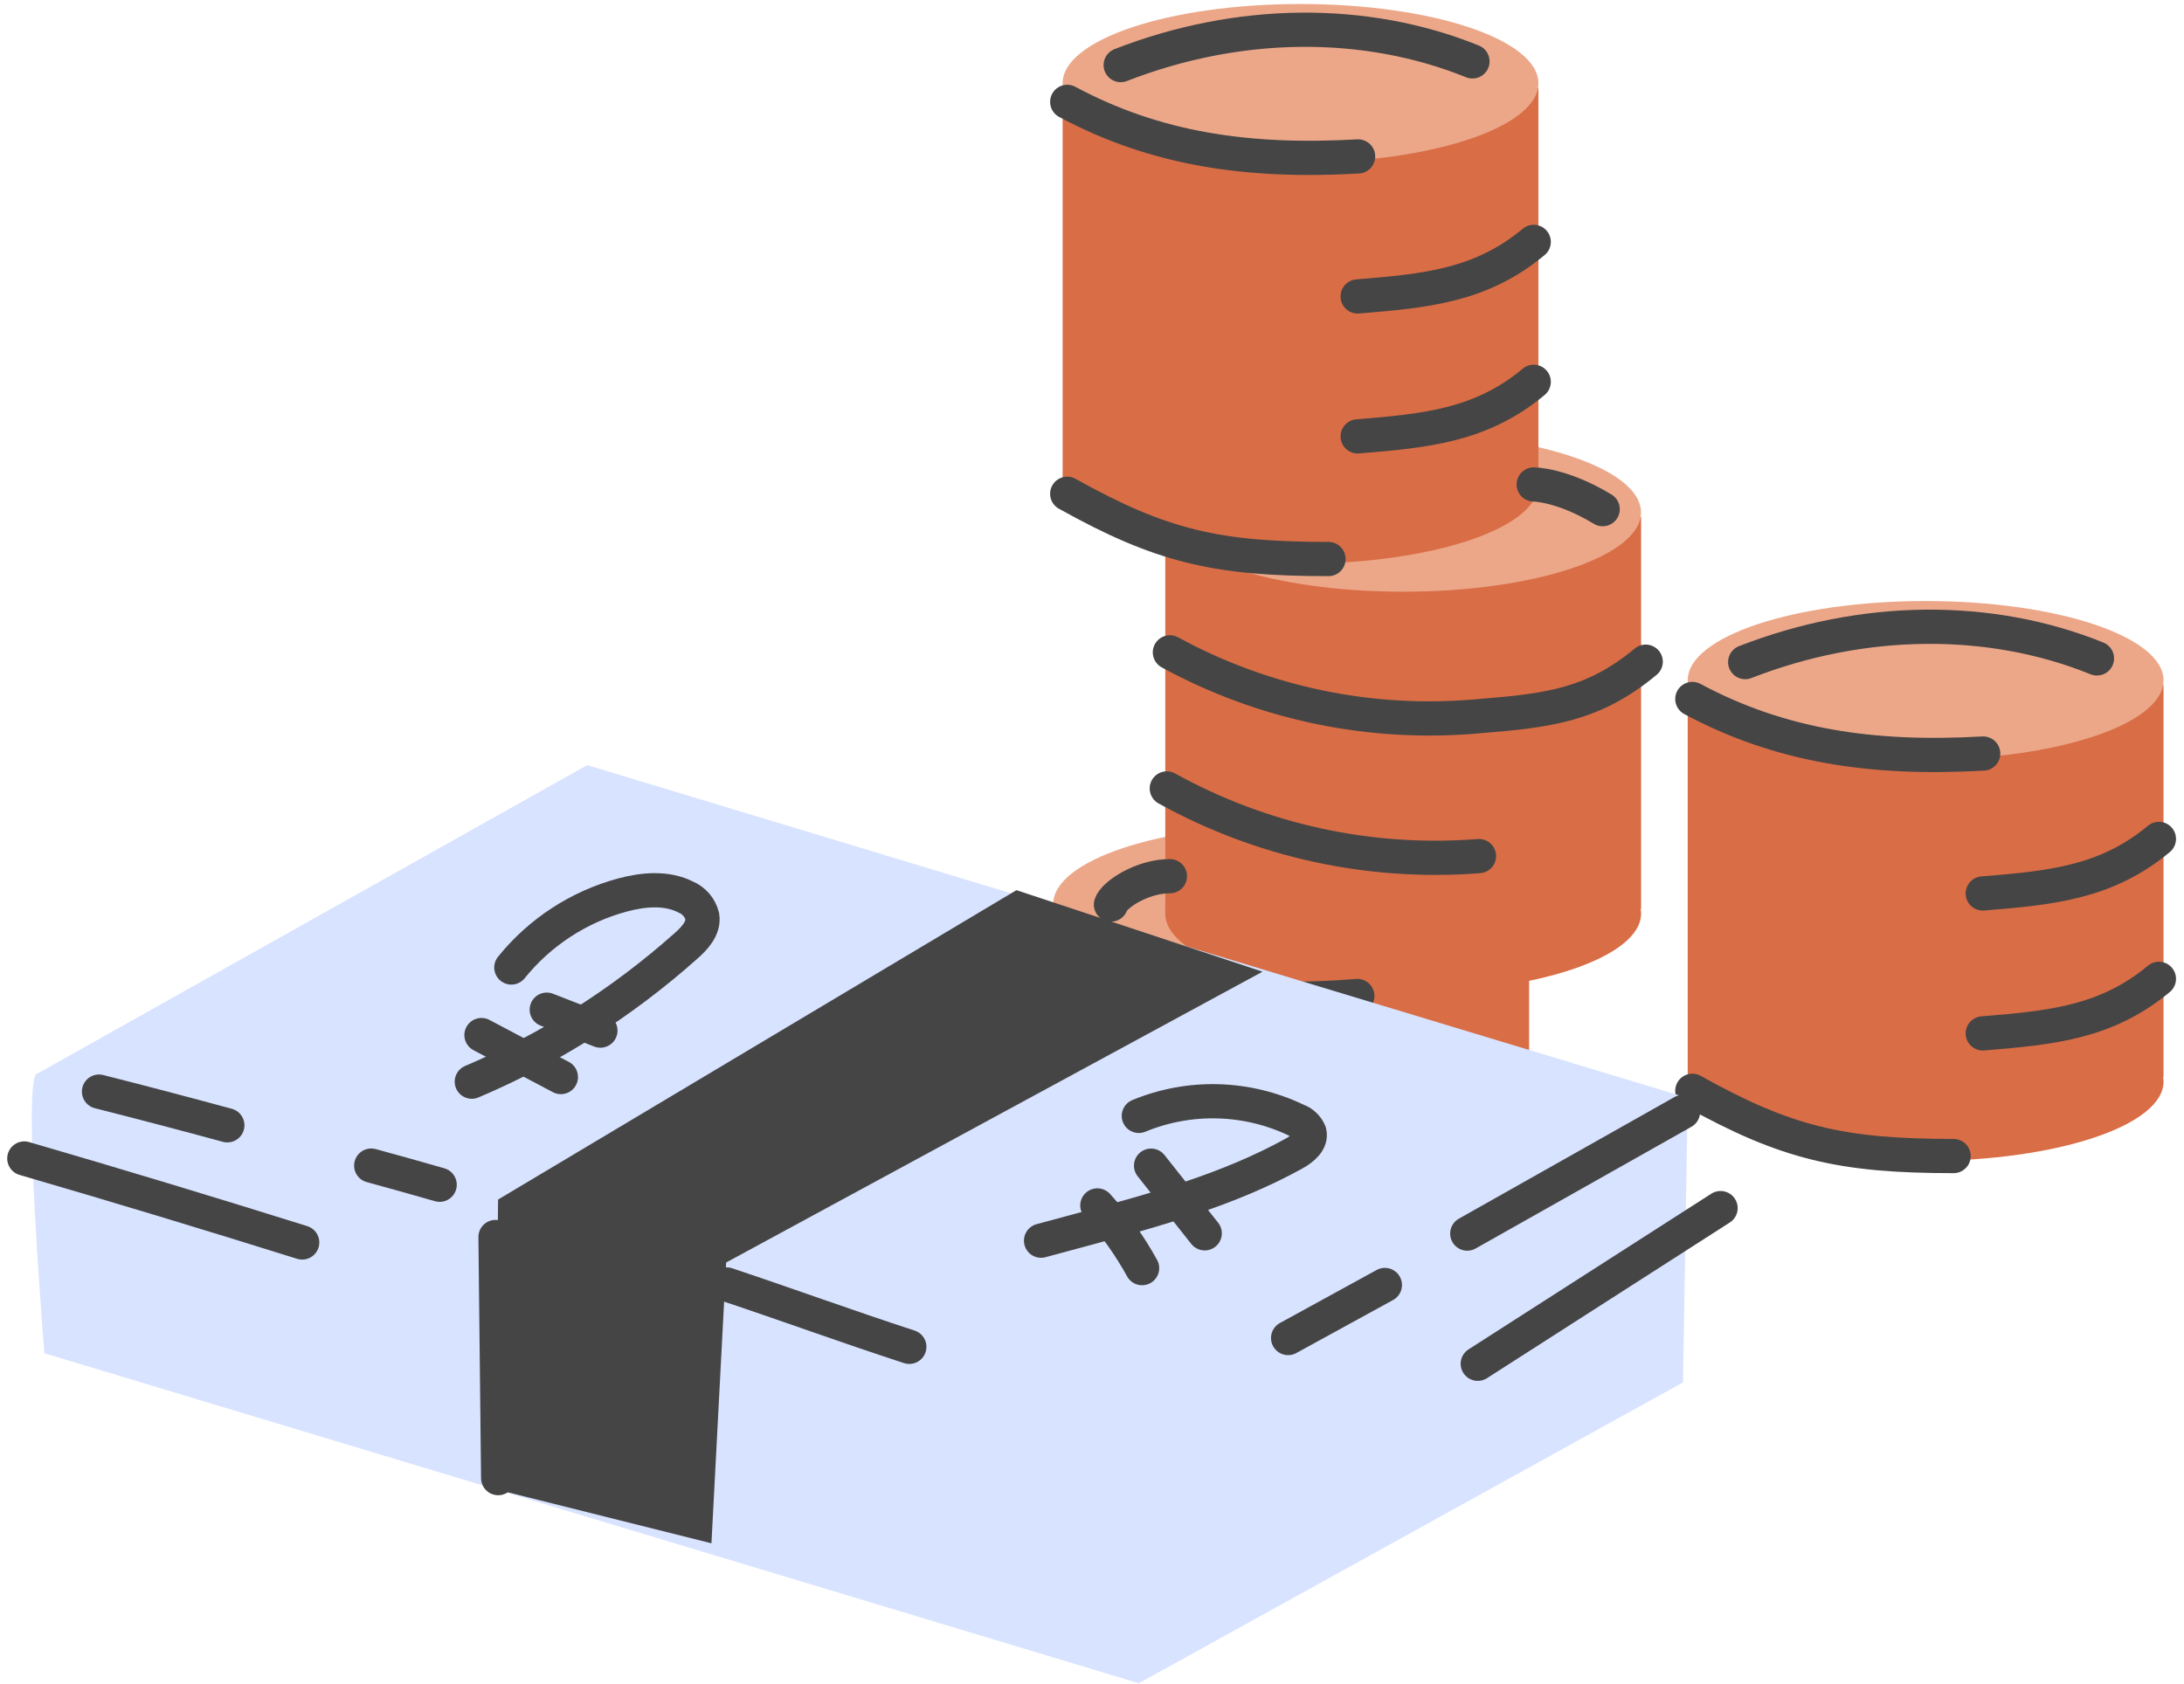 <svg width="236" height="182" viewBox="0 0 236 182" fill="none" xmlns="http://www.w3.org/2000/svg"><path d="M165.233 98.228H113.816V143.598H113.863C113.834 143.763 113.818 143.93 113.816 144.097C113.816 148.83 125.325 152.667 139.524 152.667C153.724 152.667 165.233 148.83 165.233 144.097C165.246 143.931 165.246 143.764 165.233 143.598V98.228Z" fill="#D96D46"/><path d="M139.515 106.289C153.713 106.289 165.223 102.452 165.223 97.719C165.223 92.987 153.713 89.15 139.515 89.15C125.317 89.15 113.807 92.987 113.807 97.719C113.807 102.452 125.317 106.289 139.515 106.289Z" fill="#ECA789"/><path d="M177.333 55.88H125.917V98.228C125.903 98.397 125.903 98.567 125.917 98.736C125.917 103.469 137.426 107.305 151.625 107.305C165.824 107.305 177.333 103.469 177.333 98.736C177.334 98.565 177.315 98.394 177.278 98.228H177.333V55.88Z" fill="#D96D46"/><path d="M151.616 63.95C165.814 63.95 177.324 60.113 177.324 55.381C177.324 50.648 165.814 46.811 151.616 46.811C137.418 46.811 125.908 50.648 125.908 55.381C125.908 60.113 137.418 63.95 151.616 63.95Z" fill="#ECA789"/><path d="M166.24 9.511H114.824V51.85C114.809 52.019 114.809 52.189 114.824 52.358C114.824 57.091 126.333 60.927 140.532 60.927C154.731 60.927 166.24 57.091 166.24 52.358C166.254 52.189 166.254 52.019 166.24 51.85V9.511Z" fill="#D96D46"/><path d="M140.532 17.572C154.73 17.572 166.24 13.735 166.24 9.003C166.24 4.27 154.73 0.433 140.532 0.433C126.334 0.433 114.824 4.27 114.824 9.003C114.824 13.735 126.334 17.572 140.532 17.572Z" fill="#ECA789"/><path d="M115.323 11.009C124.817 16.093 134.736 17.591 146.753 16.907" stroke="#454545" stroke-width="3.698" stroke-miterlimit="10" stroke-linecap="round"/><path d="M146.708 32.039C154.103 31.439 160.056 30.875 165.732 26.142" stroke="#454545" stroke-width="3.698" stroke-miterlimit="10" stroke-linecap="round"/><path d="M146.708 47.163C154.103 46.562 160.056 45.998 165.732 41.265" stroke="#454545" stroke-width="3.698" stroke-miterlimit="10" stroke-linecap="round"/><path d="M115.323 53.366C125.492 59.042 131.454 60.419 143.555 60.419" stroke="#454545" stroke-width="3.698" stroke-miterlimit="10" stroke-linecap="round"/><path d="M126.417 70.504C136.618 76.069 148.245 78.47 159.816 77.401C167.211 76.809 172.147 76.245 177.833 71.512" stroke="#454545" stroke-width="3.698" stroke-miterlimit="10" stroke-linecap="round"/><path d="M126.083 85.212C136.366 90.907 148.098 93.45 159.816 92.524" stroke="#454545" stroke-width="3.698" stroke-miterlimit="10" stroke-linecap="round"/><path d="M114.316 101.759C124.485 107.435 135.078 108.59 146.671 107.647" stroke="#454545" stroke-width="3.698" stroke-miterlimit="10" stroke-linecap="round"/><path d="M146.708 122.771C154.103 122.179 159.049 121.616 164.724 116.883" stroke="#454545" stroke-width="3.698" stroke-miterlimit="10" stroke-linecap="round"/><path d="M114.316 133.032C124.485 138.708 135.078 138.856 146.671 137.913C154.066 137.321 159.012 136.757 164.687 132.024" stroke="#454545" stroke-width="3.698" stroke-miterlimit="10" stroke-linecap="round"/><path d="M121.101 7.034C133.83 2.07 147.539 1.95 159.113 6.636" stroke="#454545" stroke-width="3.698" stroke-miterlimit="10" stroke-linecap="round"/><path d="M165.731 52.358C165.731 52.358 168.764 52.358 173.182 55.029" stroke="#454545" stroke-width="3.698" stroke-miterlimit="10" stroke-linecap="round"/><path d="M120.047 97.765C120.371 96.712 123.394 94.696 126.417 94.696" stroke="#454545" stroke-width="3.698" stroke-miterlimit="10" stroke-linecap="round"/><path d="M233.789 74.035H182.372V116.392C182.358 116.561 182.358 116.732 182.372 116.901C182.372 121.634 193.881 125.47 208.08 125.47C222.28 125.47 233.789 121.634 233.789 116.901C233.787 116.73 233.772 116.56 233.742 116.392H233.789V74.035Z" fill="#D96D46"/><path d="M208.08 82.097C222.278 82.097 233.788 78.26 233.788 73.527C233.788 68.795 222.278 64.958 208.08 64.958C193.881 64.958 182.372 68.795 182.372 73.527C182.372 78.26 193.881 82.097 208.08 82.097Z" fill="#ECA789"/><path d="M182.871 75.543C192.365 80.627 202.284 82.124 214.301 81.44" stroke="#454545" stroke-width="3.698" stroke-miterlimit="10" stroke-linecap="round"/><path d="M214.254 96.564C221.65 95.963 227.603 95.399 233.288 90.666" stroke="#454545" stroke-width="3.698" stroke-miterlimit="10" stroke-linecap="round"/><path d="M214.254 111.687C221.65 111.086 227.603 110.523 233.288 105.79" stroke="#454545" stroke-width="3.698" stroke-miterlimit="10" stroke-linecap="round"/><path d="M182.871 117.89C193.04 123.566 199.002 124.943 211.103 124.943" stroke="#454545" stroke-width="3.698" stroke-miterlimit="10" stroke-linecap="round"/><path d="M188.583 71.558C201.312 66.594 215.031 66.474 226.595 71.16" stroke="#454545" stroke-width="3.698" stroke-miterlimit="10" stroke-linecap="round"/><path d="M4.06 116.018C2.304 115.889 4.8 146.256 4.8 146.256L123.061 181.92L181.863 149.408L182.371 118.662L63.454 82.693L4.06 116.018Z" fill="#D8E3FF"/><path d="M109.834 96.207L53.823 129.644L53.481 160.935L76.878 166.796L78.468 136.447L136.429 105.017L109.834 96.207Z" fill="#454545"/><path d="M78.532 138.824C85.234 141.061 91.539 143.372 98.259 145.563" stroke="#454545" stroke-width="3.698" stroke-linecap="round" stroke-linejoin="round"/><path d="M40.114 125.974C42.579 126.646 45.044 127.336 47.509 128.045" stroke="#454545" stroke-width="3.698" stroke-linecap="round" stroke-linejoin="round"/><path d="M10.699 117.978C15.339 119.155 19.961 120.369 24.565 121.62" stroke="#454545" stroke-width="3.698" stroke-linecap="round" stroke-linejoin="round"/><path d="M2.628 125.207C12.661 128.128 22.67 131.154 32.654 134.284" stroke="#454545" stroke-width="3.698" stroke-linecap="round" stroke-linejoin="round"/><path d="M139.192 144.611L149.647 138.879" stroke="#454545" stroke-width="3.698" stroke-linecap="round" stroke-linejoin="round"/><path d="M159.687 147.393L185.922 130.568" stroke="#454545" stroke-width="3.698" stroke-linecap="round" stroke-linejoin="round"/><path d="M158.55 133.323L181.864 120.169" stroke="#454545" stroke-width="3.698" stroke-linecap="round" stroke-linejoin="round"/><path d="M53.545 133.693L53.832 159.752" stroke="#454545" stroke-width="3.698" stroke-linecap="round" stroke-linejoin="round"/><path d="M123.061 120.603C125.781 119.48 128.708 118.943 131.65 119.028C134.592 119.112 137.483 119.816 140.135 121.093C140.439 121.199 140.718 121.369 140.952 121.59C141.186 121.812 141.371 122.08 141.494 122.378C141.743 123.358 140.745 124.162 139.867 124.652C132.749 128.599 124.808 130.763 116.95 132.889L112.495 134.09" stroke="#454545" stroke-width="3.698" stroke-linecap="round" stroke-linejoin="round"/><path d="M118.578 130.281C120.448 132.344 122.071 134.618 123.413 137.057" stroke="#454545" stroke-width="3.698" stroke-linecap="round" stroke-linejoin="round"/><path d="M124.383 125.983L130.179 133.295" stroke="#454545" stroke-width="3.698" stroke-linecap="round" stroke-linejoin="round"/><path d="M55.255 104.565C58.333 100.749 62.54 98.005 67.273 96.726C69.528 96.125 72.033 95.894 74.113 96.957C74.55 97.142 74.938 97.427 75.246 97.787C75.554 98.148 75.774 98.576 75.888 99.037C76.092 100.322 75.047 101.44 74.039 102.309C67.199 108.396 59.412 113.326 50.984 116.906" stroke="#454545" stroke-width="3.698" stroke-linecap="round" stroke-linejoin="round"/><path d="M52.028 111.867L60.607 116.406" stroke="#454545" stroke-width="3.698" stroke-linecap="round" stroke-linejoin="round"/><path d="M59.083 109.122L64.879 111.386" stroke="#454545" stroke-width="3.698" stroke-linecap="round" stroke-linejoin="round"/></svg>